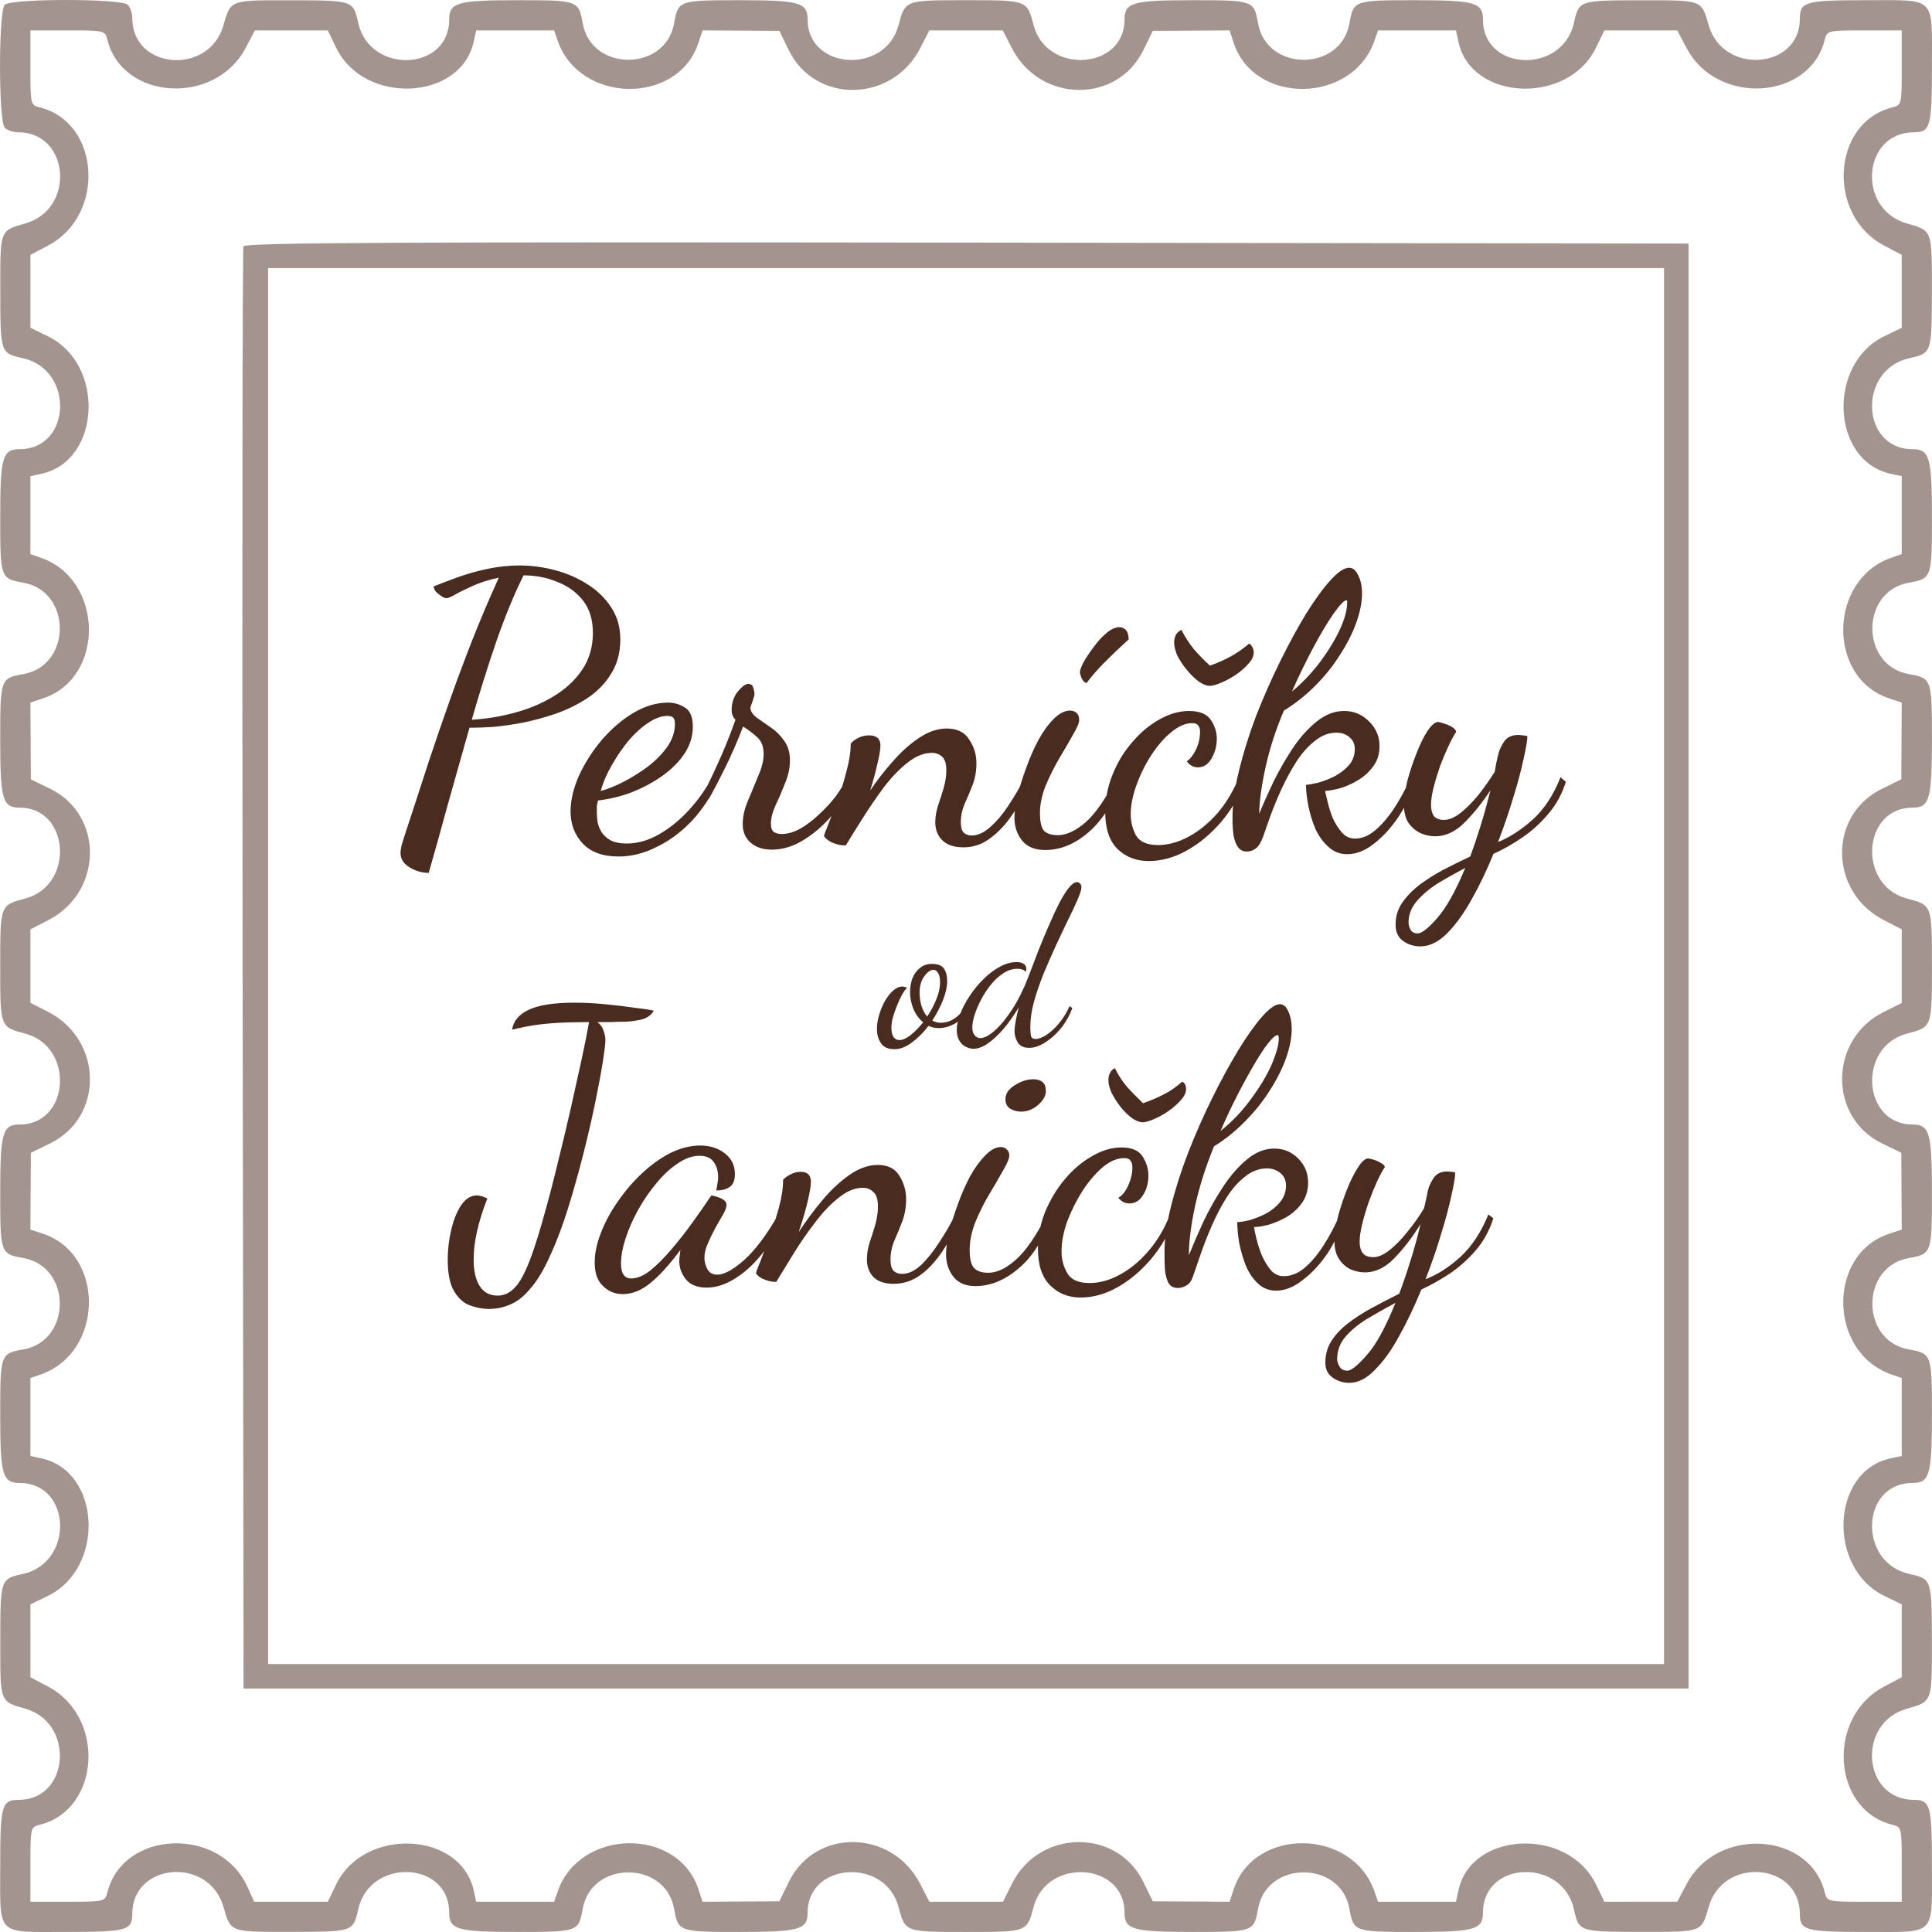 <svg width="82" height="82" viewBox="0 0 82 82" fill="none" xmlns="http://www.w3.org/2000/svg">
<path fill-rule="evenodd" clip-rule="evenodd" d="M0.202 0.202C-0.067 0.47 -0.067 5.153 0.202 5.422C0.307 5.527 0.563 5.614 0.77 5.614C2.957 5.614 3.217 8.871 1.078 9.482C-0.012 9.794 0.009 9.738 0.012 12.319C0.015 14.995 0.013 14.989 0.974 15.204C3.162 15.694 3.036 19.065 0.829 19.065C0.109 19.065 0.009 19.414 0.009 21.939C0.009 24.54 0.015 24.557 0.998 24.734C3.051 25.103 3.051 28.239 0.998 28.609C0.015 28.786 0.009 28.803 0.009 31.403C0.009 33.928 0.109 34.278 0.829 34.278C2.965 34.278 3.177 37.572 1.079 38.133C-0.002 38.422 0.009 38.392 0.009 41.003C0.009 43.614 -0.002 43.584 1.079 43.873C3.177 44.434 2.965 47.729 0.829 47.729C0.109 47.729 0.009 48.078 0.009 50.603C0.009 53.203 0.015 53.221 0.998 53.397C3.051 53.767 3.051 56.903 0.998 57.272C0.015 57.449 0.009 57.466 0.009 60.067C0.009 62.592 0.109 62.941 0.829 62.941C3.036 62.941 3.162 66.312 0.974 66.802C0.013 67.017 0.015 67.011 0.012 69.687C0.009 72.268 -0.012 72.212 1.078 72.524C3.185 73.126 2.952 76.386 0.802 76.391C0.07 76.393 0.009 76.607 0.009 79.194C0.009 82.21 -0.204 81.997 2.812 81.997C5.378 81.997 5.614 81.933 5.614 81.236C5.614 79.049 8.871 78.789 9.482 80.928C9.794 82.018 9.738 81.997 12.319 81.994C14.995 81.991 14.989 81.993 15.204 81.032C15.694 78.844 19.065 78.97 19.065 81.177C19.065 81.897 19.414 81.997 21.939 81.997C24.54 81.997 24.557 81.991 24.734 81.008C25.103 78.956 28.239 78.956 28.609 81.008C28.786 81.991 28.803 81.997 31.403 81.997C33.928 81.997 34.278 81.897 34.278 81.177C34.278 79.041 37.572 78.829 38.133 80.927C38.422 82.008 38.392 81.997 41.003 81.997C43.614 81.997 43.584 82.008 43.873 80.927C44.434 78.829 47.729 79.041 47.729 81.177C47.729 81.897 48.078 81.997 50.603 81.997C53.203 81.997 53.221 81.991 53.397 81.008C53.767 78.956 56.903 78.956 57.272 81.008C57.449 81.991 57.466 81.997 60.067 81.997C62.592 81.997 62.941 81.897 62.941 81.177C62.941 78.97 66.312 78.844 66.802 81.032C67.017 81.993 67.011 81.991 69.687 81.994C72.268 81.997 72.212 82.018 72.524 80.928C73.135 78.789 76.392 79.049 76.392 81.236C76.392 81.933 76.628 81.997 79.194 81.997C82.21 81.997 81.997 82.21 81.997 79.194C81.997 76.628 81.933 76.392 81.236 76.392C79.049 76.392 78.789 73.135 80.928 72.524C82.018 72.212 81.997 72.268 81.994 69.687C81.991 67.011 81.993 67.017 81.032 66.802C78.844 66.312 78.97 62.941 81.177 62.941C81.897 62.941 81.997 62.592 81.997 60.067C81.997 57.466 81.991 57.449 81.008 57.272C78.956 56.903 78.956 53.767 81.008 53.397C81.991 53.221 81.997 53.203 81.997 50.603C81.997 48.078 81.897 47.729 81.177 47.729C79.041 47.729 78.829 44.434 80.927 43.873C82.008 43.584 81.997 43.614 81.997 41.003C81.997 38.392 82.008 38.422 80.927 38.133C78.829 37.572 79.041 34.278 81.177 34.278C81.897 34.278 81.997 33.928 81.997 31.403C81.997 28.803 81.991 28.786 81.008 28.609C78.956 28.239 78.956 25.103 81.008 24.734C81.991 24.557 81.997 24.54 81.997 21.939C81.997 19.414 81.897 19.065 81.177 19.065C78.97 19.065 78.844 15.694 81.032 15.204C81.993 14.989 81.991 14.995 81.994 12.319C81.997 9.738 82.018 9.794 80.928 9.482C78.789 8.871 79.049 5.614 81.236 5.614C81.933 5.614 81.997 5.378 81.997 2.812C81.997 -0.204 82.21 0.009 79.194 0.009C76.607 0.009 76.393 0.07 76.391 0.802C76.386 2.952 73.126 3.185 72.524 1.078C72.212 -0.012 72.268 0.009 69.687 0.012C67.011 0.015 67.017 0.013 66.802 0.974C66.312 3.162 62.941 3.036 62.941 0.829C62.941 0.109 62.592 0.009 60.067 0.009C57.466 0.009 57.449 0.015 57.272 0.998C56.903 3.051 53.767 3.051 53.397 0.998C53.221 0.015 53.203 0.009 50.603 0.009C48.078 0.009 47.729 0.109 47.729 0.829C47.729 2.965 44.434 3.177 43.873 1.079C43.584 -0.002 43.614 0.009 41.003 0.009C38.392 0.009 38.422 -0.002 38.133 1.079C37.572 3.177 34.278 2.965 34.278 0.829C34.278 0.109 33.928 0.009 31.403 0.009C28.803 0.009 28.786 0.015 28.609 0.998C28.239 3.051 25.103 3.051 24.734 0.998C24.557 0.015 24.54 0.009 21.939 0.009C19.414 0.009 19.065 0.109 19.065 0.829C19.065 3.036 15.694 3.162 15.204 0.974C14.989 0.013 14.995 0.015 12.319 0.012C9.738 0.009 9.794 -0.012 9.482 1.078C8.871 3.217 5.614 2.957 5.614 0.77C5.614 0.563 5.527 0.307 5.422 0.202C5.153 -0.067 0.47 -0.067 0.202 0.202ZM4.56 1.695C5.203 4.257 9.123 4.493 10.418 2.047L10.818 1.291L12.365 1.291L13.912 1.29L14.268 2.025C15.452 4.471 19.553 4.286 20.108 1.763L20.211 1.29H21.864H23.517L23.672 1.733C24.604 4.408 28.769 4.47 29.643 1.822L29.819 1.29L31.448 1.3L33.077 1.309L33.481 2.134C34.599 4.416 37.862 4.367 39.054 2.05L39.445 1.29H41.003H42.561L42.952 2.05C44.144 4.367 47.407 4.416 48.525 2.134L48.93 1.309L50.558 1.3L52.187 1.29L52.363 1.822C53.237 4.47 57.402 4.408 58.334 1.733L58.489 1.29H60.142H61.795L61.904 1.787C62.454 4.294 66.559 4.462 67.738 2.025L68.094 1.29L69.641 1.291L71.188 1.291L71.588 2.047C72.883 4.493 76.803 4.257 77.446 1.695C77.546 1.297 77.572 1.29 79.132 1.29H80.716V2.874C80.716 4.435 80.71 4.46 80.311 4.56C77.749 5.203 77.513 9.123 79.959 10.418L80.715 10.818L80.715 12.365L80.716 13.912L79.981 14.268C77.535 15.452 77.72 19.553 80.243 20.108L80.716 20.211V21.864V23.517L80.273 23.672C77.599 24.604 77.536 28.769 80.184 29.643L80.716 29.819L80.706 31.448L80.697 33.077L79.872 33.481C77.581 34.603 77.631 37.857 79.957 39.054L80.716 39.445V41.008V42.57L79.956 42.948C77.632 44.102 77.582 47.404 79.872 48.525L80.697 48.93L80.706 50.558L80.716 52.187L80.184 52.363C77.536 53.237 77.599 57.402 80.273 58.334L80.716 58.489V60.142V61.795L80.219 61.904C77.712 62.454 77.544 66.559 79.981 67.738L80.716 68.094L80.715 69.641L80.715 71.188L79.959 71.588C77.513 72.883 77.749 76.803 80.311 77.446C80.71 77.546 80.716 77.572 80.716 79.132V80.716H79.132C77.572 80.716 77.546 80.71 77.446 80.311C76.803 77.749 72.883 77.513 71.588 79.959L71.188 80.715L69.641 80.715L68.094 80.716L67.738 79.981C66.559 77.544 62.454 77.712 61.904 80.219L61.795 80.716H60.142H58.489L58.334 80.273C57.402 77.599 53.237 77.536 52.363 80.184L52.187 80.716L50.558 80.706L48.93 80.697L48.525 79.872C47.404 77.582 44.102 77.632 42.948 79.956L42.57 80.716H41.008H39.445L39.054 79.957C37.857 77.631 34.603 77.581 33.481 79.872L33.077 80.697L31.448 80.706L29.819 80.716L29.643 80.184C28.769 77.536 24.604 77.599 23.672 80.273L23.517 80.716H21.864H20.211L20.108 80.243C19.553 77.72 15.452 77.535 14.268 79.981L13.912 80.716H12.35H10.787L10.503 80.087C9.339 77.504 5.224 77.664 4.558 80.318C4.46 80.708 4.427 80.716 2.874 80.716H1.29V79.132C1.29 77.572 1.297 77.546 1.695 77.446C4.257 76.803 4.493 72.883 2.047 71.588L1.291 71.188L1.291 69.641L1.29 68.094L2.025 67.738C4.471 66.554 4.286 62.453 1.763 61.898L1.29 61.795V60.142V58.489L1.733 58.334C4.408 57.402 4.47 53.237 1.822 52.363L1.29 52.187L1.3 50.558L1.309 48.93L2.134 48.525C4.416 47.407 4.367 44.144 2.05 42.952L1.29 42.561V41.003V39.445L2.05 39.054C4.367 37.862 4.416 34.599 2.134 33.481L1.309 33.077L1.3 31.448L1.29 29.819L1.822 29.643C4.47 28.769 4.408 24.604 1.733 23.672L1.29 23.517V21.864V20.211L1.763 20.108C4.286 19.553 4.471 15.452 2.025 14.268L1.29 13.912L1.291 12.365L1.291 10.818L2.047 10.418C4.493 9.123 4.257 5.203 1.695 4.56C1.297 4.46 1.29 4.435 1.29 2.874V1.29H2.874C4.435 1.29 4.46 1.297 4.56 1.695ZM10.332 10.457C10.29 10.568 10.274 24.385 10.297 41.163L10.338 71.668H41.003H71.668V41.003V10.338L41.038 10.297C16.618 10.265 10.393 10.298 10.332 10.457ZM70.627 41.003V70.627H41.003H11.379V41.003V11.379H41.003H70.627V41.003Z" fill="#4A2B20" fill-opacity="0.5"/>
<path d="M18.196 37.047C17.905 37.047 17.631 36.966 17.372 36.804C17.124 36.654 17 36.454 17 36.206C17 36.077 17.027 35.926 17.081 35.754C17.135 35.592 17.183 35.441 17.226 35.301C17.571 34.255 17.889 33.28 18.18 32.375C18.482 31.469 18.784 30.591 19.086 29.739C19.387 28.888 19.705 28.036 20.039 27.185C20.373 26.334 20.751 25.444 21.171 24.517C20.762 24.604 20.401 24.717 20.088 24.857C19.775 24.997 19.522 25.121 19.328 25.229C19.145 25.337 19.015 25.39 18.94 25.39C18.897 25.39 18.832 25.363 18.746 25.309C18.66 25.256 18.579 25.191 18.503 25.116C18.439 25.029 18.407 24.954 18.407 24.889C18.698 24.771 19.037 24.641 19.425 24.501C19.813 24.361 20.233 24.242 20.686 24.145C21.139 24.049 21.597 24 22.06 24C22.545 24 23.036 24.065 23.532 24.194C24.038 24.323 24.502 24.523 24.922 24.792C25.342 25.051 25.682 25.38 25.94 25.778C26.199 26.166 26.328 26.619 26.328 27.136C26.328 27.697 26.199 28.182 25.94 28.591C25.693 29.001 25.358 29.346 24.938 29.626C24.529 29.896 24.081 30.117 23.596 30.289C23.122 30.451 22.648 30.58 22.174 30.677C21.699 30.763 21.273 30.823 20.896 30.855C20.519 30.876 20.244 30.887 20.072 30.887H19.926C19.614 31.987 19.306 33.075 19.005 34.153C18.714 35.22 18.444 36.185 18.196 37.047ZM20.023 30.548C20.616 30.515 21.214 30.418 21.818 30.257C22.432 30.095 22.987 29.863 23.483 29.561C23.99 29.26 24.394 28.888 24.696 28.446C25.008 27.993 25.164 27.465 25.164 26.862C25.164 26.301 25.024 25.843 24.744 25.487C24.464 25.132 24.097 24.868 23.645 24.695C23.203 24.512 22.729 24.42 22.222 24.42C21.834 25.196 21.451 26.123 21.074 27.201C20.708 28.268 20.357 29.384 20.023 30.548ZM26.254 36.352C25.585 36.352 25.079 36.169 24.734 35.802C24.389 35.436 24.217 34.983 24.217 34.444C24.217 33.97 24.335 33.463 24.572 32.924C24.82 32.385 25.143 31.879 25.542 31.405C25.952 30.93 26.399 30.548 26.884 30.257C27.38 29.966 27.87 29.82 28.355 29.82C28.614 29.82 28.851 29.89 29.067 30.03C29.293 30.16 29.406 30.429 29.406 30.839C29.406 31.248 29.288 31.631 29.051 31.987C28.814 32.342 28.495 32.66 28.097 32.941C27.698 33.221 27.261 33.452 26.787 33.636C26.324 33.808 25.855 33.921 25.381 33.975C25.359 34.061 25.343 34.148 25.332 34.234C25.332 34.309 25.332 34.39 25.332 34.476C25.332 34.606 25.343 34.746 25.364 34.897C25.397 35.048 25.456 35.193 25.542 35.333C25.639 35.473 25.769 35.587 25.93 35.673C26.103 35.759 26.324 35.802 26.593 35.802C27.057 35.802 27.515 35.673 27.967 35.414C28.42 35.155 28.84 34.816 29.228 34.395C29.627 33.964 29.961 33.49 30.231 32.973L30.473 33.151C30.182 33.797 29.811 34.363 29.358 34.848C28.905 35.322 28.409 35.689 27.87 35.947C27.342 36.217 26.803 36.352 26.254 36.352ZM25.494 33.571C25.785 33.495 26.108 33.366 26.464 33.183C26.82 33 27.164 32.784 27.499 32.536C27.833 32.278 28.108 31.997 28.323 31.696C28.539 31.383 28.646 31.06 28.646 30.726C28.646 30.607 28.625 30.521 28.582 30.467C28.539 30.413 28.452 30.386 28.323 30.386C28.075 30.386 27.806 30.483 27.515 30.677C27.235 30.86 26.96 31.108 26.69 31.421C26.431 31.733 26.194 32.078 25.979 32.455C25.763 32.822 25.602 33.194 25.494 33.571ZM32.752 36.061C32.375 36.061 32.073 35.958 31.846 35.754C31.631 35.559 31.523 35.301 31.523 34.977C31.523 34.654 31.599 34.32 31.75 33.975C31.9 33.62 32.046 33.269 32.186 32.924C32.337 32.579 32.412 32.272 32.412 32.003C32.412 31.69 32.321 31.453 32.138 31.291C31.954 31.119 31.755 30.968 31.539 30.839C31.302 31.453 31.044 32.046 30.763 32.617C30.483 33.178 30.257 33.609 30.084 33.91L29.907 33.571C30.057 33.291 30.251 32.887 30.488 32.358C30.736 31.82 30.979 31.216 31.216 30.548C31.108 30.44 31.054 30.305 31.054 30.143C31.054 29.831 31.141 29.567 31.313 29.351C31.496 29.136 31.642 29.028 31.75 29.028C31.879 29.028 31.954 29.087 31.976 29.206C32.008 29.314 32.024 29.395 32.024 29.448C32.024 29.502 31.997 29.605 31.944 29.756C31.89 29.906 31.857 30.003 31.846 30.047C31.857 30.187 31.944 30.321 32.105 30.451C32.278 30.569 32.472 30.704 32.687 30.855C32.914 31.006 33.108 31.194 33.269 31.421C33.442 31.647 33.528 31.933 33.528 32.278C33.528 32.59 33.458 32.913 33.318 33.248C33.188 33.582 33.054 33.894 32.914 34.185C32.784 34.476 32.72 34.735 32.72 34.961C32.72 35.134 32.763 35.252 32.849 35.317C32.946 35.371 33.054 35.398 33.172 35.398C33.431 35.398 33.695 35.322 33.964 35.172C34.245 35.01 34.514 34.805 34.773 34.557C35.042 34.309 35.279 34.051 35.484 33.781C35.689 33.501 35.84 33.242 35.937 33.005L36.212 33.215C36.007 33.668 35.721 34.115 35.355 34.557C34.988 34.999 34.579 35.36 34.126 35.64C33.684 35.921 33.226 36.061 32.752 36.061ZM40.893 35.964C40.494 35.964 40.192 35.861 39.987 35.657C39.793 35.462 39.696 35.209 39.696 34.897C39.696 34.681 39.734 34.449 39.809 34.202C39.896 33.954 39.977 33.7 40.052 33.442C40.127 33.183 40.165 32.935 40.165 32.698C40.165 32.418 40.106 32.224 39.987 32.116C39.869 32.008 39.723 31.954 39.551 31.954C39.217 31.954 38.877 32.089 38.532 32.358C38.187 32.628 37.853 32.973 37.53 33.393C37.217 33.813 36.921 34.245 36.641 34.687C36.361 35.128 36.113 35.527 35.897 35.883C35.714 35.883 35.541 35.85 35.38 35.786C35.207 35.721 35.072 35.624 34.975 35.495C34.975 35.441 35.035 35.274 35.153 34.994C35.261 34.714 35.391 34.374 35.541 33.975C35.692 33.576 35.822 33.161 35.929 32.73C36.048 32.299 36.107 31.911 36.107 31.566C36.172 31.48 36.274 31.399 36.414 31.324C36.565 31.248 36.722 31.211 36.883 31.211C37.207 31.211 37.368 31.356 37.368 31.647C37.368 31.809 37.325 32.067 37.239 32.423C37.163 32.768 37.061 33.145 36.932 33.555C37.212 33.135 37.53 32.725 37.886 32.326C38.241 31.916 38.613 31.582 39.001 31.324C39.4 31.054 39.793 30.92 40.181 30.92C40.623 30.92 40.941 31.076 41.135 31.388C41.34 31.69 41.442 32.024 41.442 32.391C41.442 32.725 41.389 33.032 41.281 33.312C41.173 33.593 41.06 33.862 40.941 34.121C40.833 34.379 40.78 34.638 40.78 34.897C40.78 35.112 40.823 35.263 40.909 35.349C41.006 35.425 41.114 35.462 41.232 35.462C41.502 35.462 41.771 35.339 42.041 35.091C42.321 34.843 42.585 34.525 42.833 34.137C43.092 33.749 43.318 33.355 43.512 32.957L43.722 33.183C43.496 33.711 43.237 34.185 42.946 34.606C42.666 35.015 42.353 35.344 42.008 35.592C41.674 35.84 41.302 35.964 40.893 35.964ZM44.365 36.077C43.923 36.077 43.594 35.942 43.379 35.673C43.163 35.403 43.055 35.08 43.055 34.703C43.055 34.455 43.099 34.142 43.185 33.765C43.282 33.388 43.406 32.994 43.557 32.585C43.708 32.164 43.88 31.771 44.074 31.405C44.279 31.038 44.494 30.742 44.721 30.515C44.958 30.278 45.19 30.16 45.416 30.16C45.524 30.16 45.615 30.192 45.691 30.257C45.766 30.321 45.804 30.418 45.804 30.548C45.804 30.677 45.718 30.887 45.545 31.178C45.383 31.469 45.19 31.803 44.963 32.181C44.748 32.547 44.554 32.935 44.381 33.345C44.219 33.754 44.139 34.142 44.139 34.509C44.139 34.886 44.198 35.139 44.316 35.269C44.446 35.387 44.64 35.446 44.898 35.446C45.265 35.446 45.658 35.263 46.079 34.897C46.499 34.53 46.941 33.889 47.404 32.973L47.582 33.167C47.248 34.094 46.79 34.81 46.208 35.317C45.626 35.824 45.012 36.077 44.365 36.077ZM46.111 28.996C46.014 28.953 45.944 28.877 45.901 28.769C45.858 28.662 45.836 28.586 45.836 28.543C45.836 28.446 45.89 28.295 45.998 28.09C46.116 27.886 46.262 27.67 46.434 27.444C46.607 27.206 46.785 27.012 46.968 26.862C47.162 26.7 47.345 26.619 47.518 26.619C47.615 26.619 47.701 26.657 47.776 26.732C47.852 26.797 47.895 26.932 47.906 27.136C47.528 27.481 47.194 27.799 46.903 28.09C46.612 28.381 46.348 28.683 46.111 28.996ZM48.751 36.546C48.223 36.546 47.781 36.373 47.425 36.028C47.081 35.684 46.908 35.161 46.908 34.46C46.908 33.921 47.011 33.398 47.215 32.892C47.42 32.375 47.695 31.916 48.04 31.518C48.385 31.108 48.767 30.785 49.188 30.548C49.619 30.3 50.044 30.176 50.465 30.176C50.907 30.176 51.214 30.3 51.386 30.548C51.559 30.796 51.645 31.065 51.645 31.356C51.645 31.658 51.57 31.938 51.419 32.197C51.279 32.445 51.085 32.569 50.837 32.569C50.654 32.569 50.497 32.482 50.368 32.31C50.508 32.224 50.637 32.062 50.756 31.825C50.874 31.577 50.934 31.318 50.934 31.049C50.934 30.941 50.907 30.855 50.853 30.79C50.81 30.726 50.724 30.693 50.594 30.693C50.314 30.693 50.018 30.823 49.705 31.081C49.403 31.329 49.123 31.652 48.864 32.051C48.606 32.45 48.395 32.876 48.234 33.328C48.072 33.77 47.991 34.18 47.991 34.557C47.991 34.88 48.067 35.182 48.218 35.462C48.379 35.732 48.692 35.867 49.155 35.867C49.576 35.867 50.007 35.748 50.449 35.511C50.891 35.274 51.3 34.94 51.677 34.509C52.055 34.067 52.362 33.549 52.599 32.957L52.841 33.151C52.594 33.808 52.249 34.395 51.807 34.913C51.365 35.419 50.88 35.818 50.352 36.109C49.824 36.4 49.29 36.546 48.751 36.546ZM51.354 29.109C51.214 29.109 51.058 29.05 50.885 28.931C50.713 28.802 50.546 28.64 50.384 28.446C50.222 28.252 50.088 28.053 49.98 27.848C49.883 27.632 49.834 27.438 49.834 27.266C49.834 27.158 49.856 27.056 49.899 26.959C49.953 26.862 50.034 26.786 50.142 26.732C50.303 27.045 50.481 27.32 50.675 27.557C50.869 27.783 51.095 28.015 51.354 28.252C51.688 28.133 51.99 27.999 52.259 27.848C52.529 27.697 52.782 27.519 53.019 27.314C53.095 27.368 53.143 27.427 53.165 27.492C53.197 27.557 53.213 27.621 53.213 27.686C53.213 27.848 53.138 28.009 52.987 28.171C52.847 28.333 52.669 28.489 52.453 28.64C52.238 28.78 52.028 28.893 51.823 28.98C51.618 29.066 51.462 29.109 51.354 29.109ZM57.177 36.255C56.865 36.255 56.595 36.147 56.369 35.931C56.142 35.727 55.959 35.468 55.819 35.155C55.69 34.843 55.593 34.519 55.528 34.185C55.463 33.851 55.431 33.56 55.431 33.312C55.56 33.301 55.738 33.269 55.965 33.215C56.191 33.151 56.423 33.059 56.66 32.941C56.897 32.811 57.096 32.655 57.258 32.472C57.42 32.278 57.501 32.051 57.501 31.793C57.501 31.577 57.425 31.41 57.274 31.291C57.134 31.162 56.951 31.097 56.724 31.097C56.401 31.097 56.099 31.211 55.819 31.437C55.539 31.652 55.28 31.938 55.043 32.294C54.817 32.649 54.606 33.032 54.413 33.442C54.229 33.84 54.068 34.228 53.928 34.606C53.798 34.972 53.69 35.279 53.604 35.527C53.518 35.764 53.416 35.926 53.297 36.012C53.189 36.098 53.06 36.142 52.909 36.142C52.758 36.142 52.639 36.082 52.553 35.964C52.467 35.856 52.402 35.694 52.359 35.479C52.327 35.263 52.311 35.01 52.311 34.719C52.311 34.126 52.402 33.458 52.586 32.714C52.769 31.96 53.011 31.184 53.313 30.386C53.626 29.588 53.965 28.818 54.332 28.074C54.698 27.33 55.065 26.657 55.431 26.053C55.808 25.45 56.153 24.975 56.466 24.631C56.789 24.275 57.053 24.097 57.258 24.097C57.42 24.097 57.549 24.205 57.646 24.42C57.754 24.625 57.808 24.884 57.808 25.196C57.808 25.563 57.727 25.972 57.565 26.425C57.404 26.878 57.172 27.336 56.87 27.799C56.579 28.263 56.229 28.699 55.819 29.109C55.41 29.518 54.968 29.869 54.493 30.16C54.148 30.968 53.89 31.766 53.717 32.552C53.545 33.328 53.453 33.991 53.443 34.541C53.626 34.099 53.836 33.63 54.073 33.135C54.321 32.639 54.596 32.164 54.898 31.712C55.21 31.259 55.544 30.893 55.9 30.612C56.266 30.321 56.649 30.176 57.048 30.176C57.457 30.176 57.808 30.321 58.099 30.612C58.4 30.903 58.551 31.254 58.551 31.663C58.551 32.008 58.46 32.299 58.276 32.536C58.104 32.773 57.889 32.967 57.63 33.118C57.382 33.269 57.129 33.382 56.87 33.458C56.622 33.523 56.412 33.56 56.239 33.571C56.261 33.668 56.299 33.83 56.353 34.056C56.407 34.282 56.482 34.514 56.579 34.751C56.687 34.977 56.816 35.177 56.967 35.349C57.118 35.511 57.301 35.592 57.517 35.592C57.808 35.592 58.093 35.473 58.373 35.236C58.664 34.988 58.939 34.665 59.198 34.266C59.457 33.867 59.694 33.42 59.909 32.924L60.087 33.118C59.925 33.657 59.688 34.164 59.376 34.638C59.063 35.112 58.713 35.5 58.325 35.802C57.948 36.104 57.565 36.255 57.177 36.255ZM54.833 29.351C55.253 29.006 55.641 28.602 55.997 28.139C56.353 27.665 56.638 27.201 56.854 26.748C57.069 26.285 57.177 25.897 57.177 25.584C57.177 25.552 57.177 25.53 57.177 25.52C57.177 25.498 57.166 25.482 57.145 25.471C57.037 25.493 56.854 25.687 56.595 26.053C56.347 26.409 56.067 26.878 55.754 27.46C55.442 28.042 55.135 28.672 54.833 29.351ZM60.284 40.167C60.014 40.167 59.772 40.092 59.556 39.941C59.341 39.79 59.233 39.558 59.233 39.246C59.233 38.901 59.325 38.594 59.508 38.324C59.691 38.055 59.934 37.801 60.235 37.564C60.537 37.338 60.877 37.122 61.254 36.918C61.631 36.724 62.014 36.535 62.402 36.352C62.542 35.974 62.687 35.543 62.838 35.058C62.989 34.573 63.129 34.067 63.259 33.539C62.914 34.067 62.547 34.525 62.159 34.913C61.771 35.301 61.356 35.495 60.914 35.495C60.71 35.495 60.505 35.452 60.3 35.365C60.095 35.269 59.923 35.123 59.783 34.929C59.653 34.735 59.589 34.482 59.589 34.169C59.589 33.878 59.637 33.533 59.734 33.135C59.842 32.736 59.971 32.348 60.122 31.97C60.273 31.582 60.429 31.265 60.591 31.017C60.764 30.769 60.909 30.645 61.028 30.645C61.081 30.645 61.168 30.666 61.286 30.709C61.405 30.742 61.518 30.79 61.626 30.855C61.734 30.92 61.793 30.99 61.804 31.065C61.707 31.205 61.599 31.405 61.48 31.663C61.362 31.911 61.243 32.191 61.125 32.504C61.017 32.816 60.925 33.118 60.85 33.409C60.774 33.7 60.737 33.954 60.737 34.169C60.737 34.352 60.774 34.503 60.85 34.622C60.936 34.74 61.081 34.8 61.286 34.8C61.502 34.8 61.734 34.703 61.981 34.509C62.24 34.304 62.493 34.051 62.741 33.749C62.989 33.436 63.221 33.108 63.437 32.763C63.458 32.666 63.48 32.547 63.501 32.407C63.533 32.267 63.566 32.127 63.598 31.987C63.641 31.825 63.722 31.652 63.841 31.469C63.97 31.286 64.169 31.194 64.439 31.194C64.504 31.194 64.563 31.2 64.617 31.211C64.681 31.211 64.751 31.221 64.827 31.243C64.827 31.415 64.773 31.739 64.665 32.213C64.568 32.676 64.423 33.221 64.229 33.846C64.046 34.46 63.83 35.091 63.582 35.737C64.067 35.543 64.552 35.231 65.037 34.8C65.533 34.358 65.932 33.754 66.233 32.989L66.46 33.183C66.298 33.7 66.05 34.153 65.716 34.541C65.393 34.929 65.026 35.263 64.617 35.543C64.207 35.824 63.798 36.055 63.388 36.239C63.108 36.928 62.801 37.57 62.467 38.163C62.132 38.766 61.782 39.251 61.416 39.617C61.049 39.984 60.672 40.167 60.284 40.167ZM60.171 39.617C60.343 39.617 60.618 39.402 60.995 38.971C61.373 38.55 61.771 37.839 62.192 36.837C61.782 37.052 61.389 37.273 61.011 37.5C60.645 37.737 60.349 37.99 60.122 38.26C59.896 38.529 59.783 38.825 59.783 39.149C59.783 39.246 59.81 39.348 59.864 39.456C59.928 39.564 60.031 39.617 60.171 39.617Z" fill="#4A2B20"/>
<path d="M37.965 44.531C37.695 44.531 37.503 44.446 37.39 44.276C37.277 44.113 37.22 43.912 37.22 43.673C37.22 43.478 37.252 43.277 37.315 43.069C37.377 42.862 37.459 42.667 37.56 42.484C37.667 42.302 37.783 42.154 37.909 42.041C38.041 41.928 38.173 41.871 38.305 41.871C38.336 41.871 38.368 41.878 38.399 41.89C38.437 41.897 38.471 41.906 38.503 41.919C38.446 41.969 38.377 42.063 38.295 42.202C38.22 42.334 38.148 42.488 38.079 42.664C38.009 42.833 37.95 43.003 37.899 43.173C37.855 43.343 37.833 43.487 37.833 43.607C37.833 43.795 37.865 43.934 37.928 44.022C37.99 44.103 38.072 44.144 38.173 44.144C38.305 44.144 38.462 44.075 38.645 43.937C38.827 43.792 39.006 43.61 39.182 43.39C39.006 43.245 38.868 43.057 38.767 42.824C38.673 42.585 38.626 42.343 38.626 42.098C38.626 41.89 38.66 41.696 38.729 41.513C38.805 41.331 38.912 41.186 39.05 41.079C39.188 40.966 39.355 40.91 39.55 40.91C39.808 40.91 39.98 40.979 40.069 41.117C40.157 41.255 40.201 41.428 40.201 41.636C40.201 41.881 40.141 42.154 40.021 42.456C39.902 42.752 39.751 43.038 39.569 43.314C39.682 43.377 39.801 43.409 39.927 43.409C40.028 43.409 40.141 43.39 40.267 43.352C40.392 43.308 40.515 43.236 40.634 43.135C40.76 43.035 40.861 42.899 40.936 42.73L41.049 42.824C40.923 43.12 40.744 43.33 40.512 43.456C40.285 43.575 40.069 43.635 39.861 43.635C39.779 43.635 39.701 43.629 39.625 43.616C39.55 43.597 39.478 43.572 39.408 43.541C39.195 43.824 38.959 44.059 38.701 44.248C38.45 44.437 38.204 44.531 37.965 44.531ZM39.352 43.145C39.509 42.912 39.638 42.67 39.738 42.419C39.845 42.161 39.899 41.919 39.899 41.692C39.899 41.51 39.87 41.378 39.814 41.296C39.764 41.208 39.697 41.164 39.616 41.164C39.49 41.164 39.361 41.255 39.229 41.438C39.097 41.62 39.031 41.849 39.031 42.126C39.031 42.309 39.056 42.494 39.107 42.682C39.163 42.865 39.245 43.019 39.352 43.145ZM41.316 44.512C41.209 44.512 41.099 44.484 40.986 44.427C40.879 44.377 40.791 44.292 40.721 44.173C40.646 44.053 40.608 43.902 40.608 43.72C40.608 43.512 40.659 43.28 40.759 43.022C40.86 42.764 40.995 42.51 41.165 42.258C41.334 42 41.529 41.764 41.749 41.551C41.969 41.331 42.199 41.158 42.438 41.032C42.677 40.9 42.913 40.834 43.145 40.834C43.277 40.834 43.378 40.859 43.447 40.91C43.522 40.953 43.56 41.026 43.56 41.126C43.56 41.151 43.557 41.174 43.551 41.192C43.551 41.211 43.548 41.233 43.541 41.258C43.51 41.208 43.463 41.174 43.4 41.155C43.343 41.13 43.271 41.117 43.183 41.117C42.982 41.117 42.784 41.18 42.589 41.306C42.4 41.425 42.224 41.585 42.061 41.787C41.904 41.981 41.765 42.192 41.646 42.419C41.526 42.645 41.432 42.865 41.363 43.079C41.3 43.286 41.268 43.462 41.268 43.607C41.268 43.745 41.3 43.855 41.363 43.937C41.426 44.019 41.507 44.059 41.608 44.059C41.778 44.059 41.982 43.953 42.221 43.739C42.466 43.525 42.715 43.223 42.966 42.833C43.218 42.444 43.444 41.988 43.645 41.466C43.783 41.101 43.925 40.73 44.069 40.353C44.22 39.976 44.371 39.614 44.522 39.269C44.673 38.916 44.818 38.605 44.956 38.335C45.101 38.058 45.236 37.841 45.361 37.684C45.493 37.521 45.61 37.439 45.71 37.439C45.761 37.439 45.805 37.461 45.842 37.505C45.88 37.543 45.899 37.593 45.899 37.656C45.899 37.756 45.846 37.929 45.739 38.175C45.638 38.413 45.503 38.703 45.333 39.042C45.17 39.376 44.997 39.74 44.814 40.136C44.632 40.532 44.456 40.935 44.286 41.343C44.123 41.752 43.988 42.148 43.881 42.532C43.78 42.909 43.73 43.255 43.73 43.569C43.73 43.745 43.739 43.877 43.758 43.965C43.777 44.053 43.84 44.097 43.947 44.097C44.079 44.097 44.233 44.041 44.409 43.927C44.585 43.814 44.761 43.654 44.937 43.446C45.113 43.239 45.267 42.99 45.399 42.701L45.512 42.786C45.393 43.107 45.229 43.396 45.022 43.654C44.814 43.905 44.591 44.103 44.352 44.248C44.12 44.399 43.897 44.474 43.683 44.474C43.45 44.474 43.287 44.396 43.192 44.239C43.104 44.088 43.06 43.931 43.06 43.767C43.06 43.66 43.076 43.519 43.107 43.343C43.139 43.167 43.183 42.972 43.239 42.758C43.038 43.091 42.825 43.393 42.598 43.663C42.372 43.927 42.149 44.135 41.929 44.286C41.715 44.437 41.511 44.512 41.316 44.512Z" fill="#4A2B20"/>
<path d="M20.749 55.556C20.501 55.556 20.237 55.507 19.957 55.41C19.688 55.313 19.461 55.114 19.278 54.812C19.095 54.51 19.003 54.057 19.003 53.454C19.003 53.033 19.052 52.618 19.149 52.209C19.246 51.789 19.386 51.438 19.569 51.158C19.763 50.878 19.984 50.738 20.232 50.738C20.361 50.738 20.512 50.781 20.684 50.867C20.49 51.363 20.345 51.826 20.248 52.257C20.151 52.689 20.102 53.087 20.102 53.454C20.102 53.939 20.189 54.316 20.361 54.586C20.534 54.855 20.787 54.99 21.121 54.99C21.401 54.99 21.649 54.871 21.865 54.634C22.091 54.397 22.323 53.95 22.56 53.292C22.732 52.818 22.91 52.247 23.093 51.578C23.287 50.899 23.476 50.177 23.659 49.412C23.853 48.636 24.037 47.871 24.209 47.116C24.381 46.351 24.538 45.645 24.678 44.998C24.818 44.352 24.926 43.813 25.001 43.382C24.473 43.382 24.026 43.392 23.659 43.414C23.303 43.435 22.98 43.468 22.689 43.511C22.398 43.554 22.08 43.619 21.735 43.705C21.789 43.339 22.021 43.058 22.43 42.864C22.851 42.66 23.497 42.557 24.371 42.557C24.802 42.557 25.238 42.579 25.68 42.622C26.122 42.665 26.526 42.713 26.893 42.767C27.27 42.81 27.555 42.853 27.75 42.897C27.631 43.101 27.437 43.231 27.168 43.285C26.898 43.339 26.677 43.365 26.505 43.365C26.289 43.365 26.084 43.371 25.89 43.382C25.707 43.382 25.529 43.382 25.357 43.382C25.475 43.468 25.562 43.586 25.615 43.737C25.669 43.888 25.696 44.023 25.696 44.142C25.696 44.282 25.659 44.594 25.583 45.079C25.508 45.553 25.4 46.13 25.26 46.809C25.12 47.488 24.953 48.21 24.759 48.975C24.565 49.741 24.354 50.49 24.128 51.223C23.902 51.956 23.659 52.608 23.401 53.179C23.12 53.826 22.835 54.316 22.544 54.65C22.264 54.995 21.972 55.232 21.671 55.361C21.38 55.491 21.073 55.556 20.749 55.556ZM26.438 54.925C26.104 54.925 25.823 54.812 25.597 54.586C25.36 54.37 25.241 54.036 25.241 53.583C25.241 53.195 25.328 52.78 25.5 52.338C25.672 51.886 25.91 51.444 26.211 51.013C26.513 50.571 26.853 50.172 27.23 49.816C27.618 49.45 28.022 49.159 28.442 48.943C28.874 48.728 29.299 48.62 29.72 48.62C30.14 48.62 30.49 48.733 30.77 48.959C31.051 49.175 31.191 49.466 31.191 49.832C31.191 50.102 31.115 50.285 30.965 50.382C30.824 50.479 30.636 50.528 30.399 50.528C30.42 50.441 30.436 50.35 30.447 50.253C30.469 50.145 30.48 50.048 30.48 49.962C30.48 49.714 30.42 49.504 30.302 49.331C30.183 49.148 29.978 49.056 29.687 49.056C29.386 49.056 29.078 49.164 28.766 49.38C28.453 49.584 28.151 49.865 27.86 50.22C27.569 50.565 27.311 50.943 27.084 51.352C26.858 51.762 26.68 52.166 26.551 52.565C26.422 52.963 26.357 53.319 26.357 53.632C26.357 54.052 26.502 54.262 26.793 54.262C27.041 54.262 27.311 54.149 27.602 53.923C27.893 53.685 28.189 53.389 28.491 53.033C28.803 52.667 29.1 52.29 29.38 51.902C29.66 51.514 29.908 51.158 30.124 50.835C30.167 50.77 30.194 50.738 30.205 50.738C30.269 50.748 30.35 50.77 30.447 50.802C30.555 50.835 30.647 50.878 30.722 50.932C30.797 50.986 30.835 51.056 30.835 51.142C30.835 51.239 30.787 51.374 30.69 51.546C30.593 51.708 30.485 51.896 30.366 52.112C30.248 52.328 30.14 52.548 30.043 52.775C29.946 52.99 29.898 53.195 29.898 53.389C29.898 53.551 29.941 53.712 30.027 53.874C30.113 54.025 30.253 54.1 30.447 54.1C30.738 54.1 31.121 53.89 31.595 53.47C32.069 53.039 32.549 52.398 33.034 51.546L33.196 51.708C32.969 52.29 32.678 52.802 32.323 53.244C31.967 53.685 31.584 54.03 31.175 54.278C30.776 54.526 30.383 54.65 29.994 54.65C29.596 54.65 29.299 54.532 29.105 54.294C28.922 54.057 28.83 53.799 28.83 53.519C28.83 53.454 28.836 53.384 28.847 53.308C28.857 53.222 28.868 53.136 28.879 53.05C28.416 53.675 27.99 54.144 27.602 54.456C27.224 54.769 26.837 54.925 26.438 54.925ZM37.925 54.489C37.548 54.489 37.262 54.392 37.068 54.197C36.885 54.004 36.794 53.756 36.794 53.454C36.794 53.227 36.831 52.99 36.907 52.742C36.993 52.495 37.074 52.241 37.149 51.983C37.225 51.713 37.262 51.455 37.262 51.207C37.262 50.905 37.198 50.7 37.068 50.592C36.95 50.474 36.799 50.414 36.616 50.414C36.282 50.414 35.942 50.554 35.597 50.835C35.252 51.104 34.918 51.455 34.595 51.886C34.271 52.306 33.97 52.742 33.689 53.195C33.409 53.648 33.161 54.052 32.946 54.408C32.773 54.408 32.612 54.375 32.461 54.311C32.299 54.257 32.175 54.171 32.089 54.052C32.089 53.998 32.148 53.831 32.267 53.551C32.374 53.271 32.504 52.926 32.655 52.516C32.806 52.106 32.94 51.686 33.059 51.255C33.178 50.824 33.237 50.431 33.237 50.075C33.301 49.999 33.404 49.924 33.544 49.849C33.684 49.773 33.83 49.735 33.98 49.735C34.271 49.735 34.417 49.876 34.417 50.156C34.417 50.328 34.368 50.619 34.271 51.029C34.174 51.428 34.05 51.848 33.9 52.29C34.191 51.848 34.514 51.411 34.87 50.98C35.236 50.538 35.624 50.172 36.034 49.881C36.443 49.59 36.853 49.444 37.262 49.444C37.683 49.444 37.984 49.595 38.168 49.897C38.362 50.199 38.459 50.533 38.459 50.899C38.459 51.233 38.405 51.546 38.297 51.837C38.189 52.117 38.076 52.392 37.958 52.662C37.85 52.92 37.796 53.184 37.796 53.454C37.796 53.68 37.839 53.842 37.925 53.939C38.022 54.025 38.141 54.068 38.281 54.068C38.55 54.068 38.82 53.944 39.089 53.696C39.359 53.438 39.617 53.114 39.865 52.726C40.124 52.338 40.35 51.945 40.544 51.546L40.722 51.756C40.496 52.284 40.242 52.753 39.962 53.163C39.682 53.572 39.375 53.896 39.041 54.133C38.707 54.37 38.335 54.489 37.925 54.489ZM41.398 54.586C40.978 54.586 40.665 54.451 40.461 54.181C40.256 53.923 40.153 53.605 40.153 53.227C40.153 52.98 40.197 52.667 40.283 52.29C40.38 51.913 40.504 51.519 40.655 51.11C40.806 50.689 40.978 50.296 41.172 49.929C41.377 49.563 41.592 49.267 41.819 49.04C42.045 48.803 42.266 48.684 42.481 48.684C42.578 48.684 42.659 48.717 42.724 48.782C42.799 48.835 42.837 48.922 42.837 49.04C42.837 49.169 42.751 49.38 42.578 49.671C42.417 49.962 42.223 50.296 41.996 50.673C41.77 51.05 41.571 51.449 41.398 51.869C41.237 52.279 41.156 52.672 41.156 53.05C41.156 53.438 41.22 53.696 41.35 53.826C41.479 53.955 41.678 54.02 41.948 54.02C42.314 54.02 42.702 53.836 43.112 53.47C43.532 53.103 43.974 52.462 44.438 51.546L44.583 51.708C44.271 52.635 43.818 53.346 43.225 53.842C42.643 54.338 42.034 54.586 41.398 54.586ZM43.338 47.181C43.166 47.181 43.01 47.138 42.87 47.052C42.74 46.965 42.675 46.831 42.675 46.647C42.675 46.421 42.805 46.227 43.063 46.065C43.333 45.893 43.597 45.807 43.856 45.807C44.017 45.807 44.147 45.844 44.244 45.92C44.341 45.995 44.389 46.125 44.389 46.308C44.389 46.513 44.276 46.712 44.05 46.906C43.834 47.089 43.597 47.181 43.338 47.181ZM45.864 55.071C45.346 55.071 44.915 54.898 44.57 54.553C44.225 54.208 44.053 53.691 44.053 53.001C44.053 52.462 44.156 51.94 44.36 51.433C44.576 50.916 44.856 50.452 45.201 50.042C45.546 49.633 45.928 49.31 46.349 49.072C46.769 48.825 47.184 48.701 47.594 48.701C48.036 48.701 48.337 48.83 48.499 49.089C48.661 49.347 48.742 49.617 48.742 49.897C48.742 50.21 48.666 50.484 48.515 50.722C48.375 50.959 48.181 51.077 47.933 51.077C47.75 51.077 47.594 50.996 47.464 50.835C47.626 50.748 47.766 50.576 47.885 50.317C48.003 50.048 48.062 49.795 48.062 49.557C48.062 49.428 48.036 49.331 47.982 49.267C47.939 49.191 47.847 49.153 47.707 49.153C47.416 49.153 47.114 49.283 46.801 49.541C46.5 49.8 46.214 50.134 45.945 50.544C45.686 50.953 45.47 51.384 45.298 51.837C45.136 52.29 45.055 52.715 45.055 53.114C45.055 53.448 45.136 53.756 45.298 54.036C45.46 54.316 45.772 54.456 46.236 54.456C46.667 54.456 47.098 54.338 47.529 54.1C47.971 53.863 48.38 53.524 48.758 53.082C49.135 52.64 49.437 52.123 49.663 51.53L49.873 51.692C49.625 52.338 49.286 52.92 48.855 53.438C48.424 53.944 47.949 54.343 47.432 54.634C46.915 54.925 46.392 55.071 45.864 55.071ZM48.499 47.634C48.37 47.634 48.219 47.574 48.046 47.456C47.885 47.337 47.728 47.186 47.578 47.003C47.427 46.809 47.297 46.61 47.19 46.405C47.093 46.2 47.044 46.011 47.044 45.839C47.044 45.731 47.066 45.634 47.109 45.548C47.152 45.451 47.222 45.381 47.319 45.338C47.47 45.64 47.642 45.904 47.836 46.13C48.03 46.346 48.257 46.577 48.515 46.825C48.849 46.707 49.151 46.577 49.421 46.437C49.69 46.297 49.943 46.119 50.18 45.904C50.245 45.947 50.288 45.995 50.31 46.049C50.331 46.103 50.342 46.157 50.342 46.211C50.342 46.373 50.267 46.534 50.116 46.696C49.976 46.858 49.798 47.014 49.582 47.165C49.377 47.305 49.173 47.418 48.968 47.504C48.763 47.59 48.607 47.634 48.499 47.634ZM54.162 54.779C53.86 54.779 53.601 54.677 53.386 54.472C53.17 54.268 52.998 54.009 52.868 53.696C52.75 53.384 52.658 53.066 52.593 52.742C52.539 52.408 52.513 52.117 52.513 51.869C52.631 51.869 52.804 51.843 53.03 51.789C53.256 51.724 53.488 51.632 53.725 51.514C53.962 51.384 54.162 51.223 54.323 51.029C54.496 50.824 54.582 50.587 54.582 50.317C54.582 50.091 54.501 49.913 54.339 49.784C54.178 49.654 53.989 49.59 53.774 49.59C53.44 49.59 53.127 49.708 52.836 49.946C52.545 50.172 52.281 50.474 52.044 50.851C51.817 51.217 51.613 51.611 51.429 52.031C51.246 52.451 51.09 52.85 50.961 53.227C50.831 53.605 50.723 53.917 50.637 54.165C50.572 54.359 50.481 54.489 50.362 54.553C50.244 54.629 50.12 54.666 49.99 54.666C49.807 54.666 49.672 54.591 49.586 54.44C49.511 54.289 49.462 54.1 49.441 53.874C49.43 53.637 49.425 53.395 49.425 53.147C49.425 52.586 49.516 51.94 49.699 51.207C49.883 50.474 50.125 49.714 50.427 48.927C50.739 48.129 51.079 47.359 51.446 46.615C51.812 45.871 52.178 45.198 52.545 44.594C52.911 43.991 53.251 43.511 53.563 43.155C53.876 42.8 54.129 42.622 54.323 42.622C54.474 42.622 54.593 42.724 54.679 42.929C54.776 43.134 54.824 43.382 54.824 43.673C54.824 44.039 54.744 44.454 54.582 44.917C54.42 45.37 54.188 45.828 53.887 46.292C53.596 46.755 53.245 47.192 52.836 47.601C52.437 48.011 52.001 48.361 51.526 48.652C51.171 49.525 50.901 50.377 50.718 51.207C50.545 52.026 50.459 52.715 50.459 53.276C50.632 52.845 50.837 52.371 51.074 51.853C51.322 51.336 51.602 50.84 51.914 50.366C52.227 49.892 52.566 49.504 52.933 49.202C53.299 48.9 53.682 48.749 54.081 48.749C54.48 48.749 54.819 48.889 55.099 49.169C55.38 49.45 55.52 49.789 55.52 50.188C55.52 50.533 55.428 50.829 55.245 51.077C55.072 51.314 54.857 51.508 54.598 51.659C54.35 51.799 54.097 51.907 53.838 51.983C53.59 52.047 53.386 52.08 53.224 52.08C53.235 52.166 53.267 52.322 53.321 52.548C53.375 52.775 53.45 53.012 53.547 53.26C53.655 53.508 53.784 53.723 53.935 53.907C54.086 54.079 54.269 54.165 54.485 54.165C54.797 54.165 55.094 54.047 55.374 53.809C55.654 53.572 55.918 53.26 56.166 52.872C56.425 52.473 56.662 52.026 56.878 51.53L57.039 51.692C56.889 52.22 56.657 52.721 56.344 53.195C56.032 53.659 55.681 54.036 55.293 54.327C54.916 54.629 54.539 54.779 54.162 54.779ZM51.801 48.005C52.297 47.607 52.728 47.154 53.095 46.647C53.472 46.141 53.763 45.656 53.968 45.192C54.172 44.718 54.275 44.346 54.275 44.077C54.275 44.023 54.269 43.985 54.259 43.964C54.259 43.942 54.248 43.931 54.226 43.931C54.118 43.931 53.93 44.12 53.66 44.497C53.402 44.874 53.105 45.376 52.771 46.001C52.437 46.615 52.114 47.283 51.801 48.005ZM57.27 58.692C57.001 58.692 56.764 58.617 56.559 58.466C56.354 58.325 56.252 58.115 56.252 57.835C56.252 57.49 56.338 57.183 56.51 56.914C56.683 56.644 56.915 56.396 57.206 56.17C57.497 55.944 57.831 55.728 58.208 55.523C58.585 55.318 58.979 55.114 59.388 54.909C59.539 54.51 59.69 54.068 59.841 53.583C60.002 53.087 60.153 52.543 60.294 51.95C59.949 52.511 59.577 52.996 59.178 53.405C58.79 53.804 58.375 54.004 57.933 54.004C57.728 54.004 57.523 53.96 57.319 53.874C57.125 53.777 56.963 53.632 56.834 53.438C56.704 53.244 56.64 52.996 56.64 52.694C56.64 52.392 56.688 52.042 56.785 51.643C56.893 51.244 57.022 50.856 57.173 50.479C57.324 50.102 57.48 49.789 57.642 49.541C57.804 49.294 57.944 49.169 58.062 49.169C58.105 49.169 58.181 49.186 58.289 49.218C58.407 49.25 58.515 49.299 58.612 49.364C58.72 49.417 58.774 49.477 58.774 49.541C58.677 49.681 58.569 49.881 58.45 50.139C58.332 50.398 58.213 50.689 58.095 51.013C57.987 51.325 57.895 51.632 57.82 51.934C57.745 52.236 57.707 52.495 57.707 52.71C57.707 52.904 57.75 53.06 57.836 53.179C57.922 53.297 58.073 53.357 58.289 53.357C58.494 53.357 58.72 53.26 58.968 53.066C59.227 52.861 59.48 52.602 59.728 52.29C59.986 51.977 60.223 51.643 60.439 51.287C60.471 51.169 60.498 51.05 60.52 50.932C60.552 50.802 60.579 50.673 60.601 50.544C60.633 50.393 60.709 50.22 60.827 50.026C60.956 49.822 61.156 49.719 61.425 49.719C61.479 49.719 61.533 49.725 61.587 49.735C61.641 49.735 61.7 49.746 61.765 49.768C61.765 49.94 61.711 50.264 61.603 50.738C61.506 51.201 61.361 51.745 61.166 52.371C60.983 52.996 60.762 53.637 60.504 54.294C61.01 54.1 61.506 53.782 61.991 53.341C62.476 52.888 62.87 52.29 63.171 51.546L63.381 51.708C63.22 52.225 62.972 52.678 62.638 53.066C62.314 53.443 61.948 53.772 61.538 54.052C61.129 54.322 60.725 54.548 60.326 54.731C60.046 55.421 59.738 56.068 59.404 56.671C59.081 57.275 58.736 57.76 58.37 58.126C58.014 58.503 57.648 58.692 57.27 58.692ZM57.189 58.175C57.351 58.175 57.62 57.959 57.998 57.528C58.386 57.108 58.795 56.364 59.227 55.297C58.785 55.534 58.375 55.766 57.998 55.992C57.62 56.229 57.319 56.483 57.092 56.752C56.866 57.021 56.753 57.334 56.753 57.69C56.753 57.776 56.785 57.878 56.85 57.997C56.915 58.115 57.028 58.175 57.189 58.175Z" fill="#4A2B20"/>
</svg>

